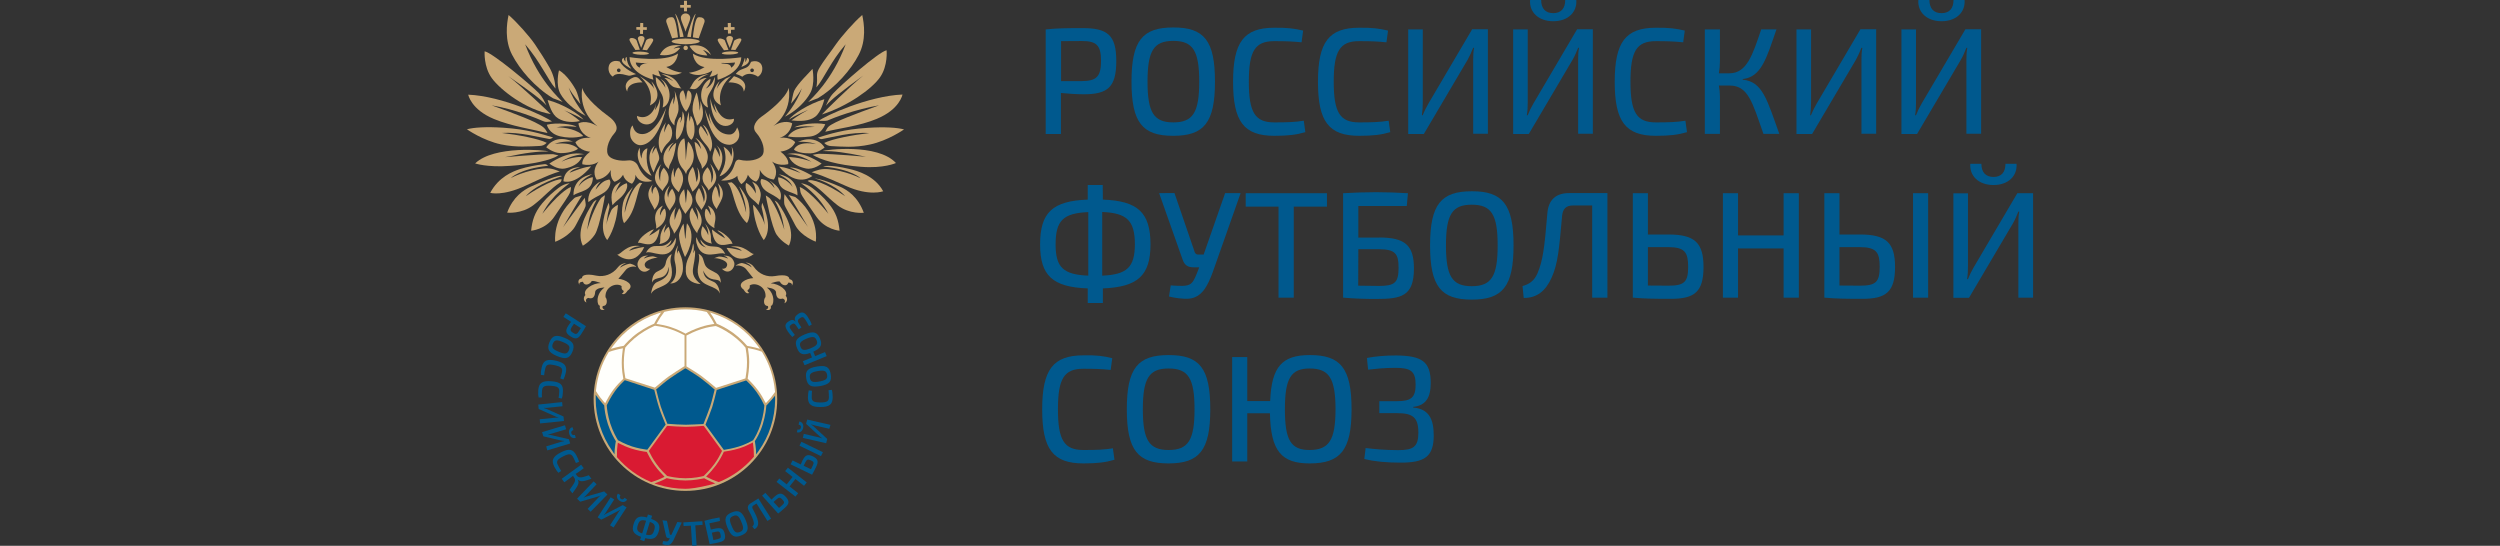 <?xml version="1.0" encoding="UTF-8"?> <svg xmlns="http://www.w3.org/2000/svg" xmlns:xlink="http://www.w3.org/1999/xlink" version="1.1" id="Layer_1" x="0px" y="0px" viewBox="0 0 1920 419.2" style="enable-background:new 0 0 1920 419.2;" xml:space="preserve"><rect x="0" y="0" width="1920" height="419.2" fill="#333333" stroke="none"/> <style type="text/css"> .st0{fill:#00598E;} .st1{fill:#CAA977;} .st2{fill:#D91A32;} .st3{fill:#FFFFFC;} </style> <g> <g> <g> <path class="st0" d="M438.2,258.4c-3.9-2.5-4.1-4.5-1.8-8.2c0.7-1.1,1.5-2.1,2.2-3l-5.9-3.8l1.8-2.8l15.5,9.9 c-1,1.9-1.7,3.1-3.4,5.7C444.1,260.3,442.2,260.9,438.2,258.4z M439,251.3c-1.2,2-1.1,2.9,1.1,4.3c2.1,1.4,3.1,1.1,4.3-0.9 l1.7-2.7l-5.3-3.4L439,251.3z"></path> <path class="st0" d="M427.9,273.5c-6.7-2.8-8-5.5-5.9-10.7c2.2-5.2,5-6.1,11.7-3.3c6.7,2.8,8,5.5,5.9,10.7 C437.4,275.3,434.6,276.3,427.9,273.5z M432.3,262.7c-4.7-2-6.5-1.7-7.7,1.2c-1.2,2.9-0.1,4.4,4.6,6.3c4.7,2,6.5,1.7,7.7-1.2 C438.1,266.2,437.1,264.7,432.3,262.7z"></path> <path class="st0" d="M432.7,291.5l-2.4-0.9c0.5-1.6,0.8-2.6,1.3-4.8c0.7-3-0.6-4.2-5.5-5.3c-4.9-1.1-6.6-0.6-7.3,2.4 c-0.5,2.3-0.8,3.7-0.9,5.3l-2.5-0.3c-0.1-1.7,0-3.2,0.6-5.7c1.2-5.4,4.1-6.7,10.9-5.2c6.8,1.6,8.8,4,7.6,9.4 C433.9,288.9,433.4,290.1,432.7,291.5z"></path> <path class="st0" d="M431.5,306.1l-2.5-0.5c0.3-1.6,0.4-2.7,0.5-4.9c0.2-3-1.3-4.1-6.3-4.4c-5-0.4-6.6,0.5-6.9,3.5 c-0.2,2.3-0.2,3.8-0.1,5.4l-2.5,0.1c-0.4-1.7-0.5-3.2-0.3-5.7c0.4-5.5,3-7.3,10-6.8c7,0.5,9.3,2.7,8.9,8.2 C432.2,303.4,432,304.6,431.5,306.1z"></path> <path class="st0" d="M414.5,322l12-1.2c0.8-0.1,1.5-0.1,2.3,0l0-0.2c-0.8-0.2-1.7-0.5-2.3-0.8l-12.8-5.7l-0.3-3.4l18.3-1.9 l0.3,3.2l-11.8,1.2c-0.8,0.1-1.6,0.1-2.4,0l0,0.2c0.8,0.2,1.5,0.5,2.3,0.8l12.7,5.7l0.3,3.4l-18.3,1.9L414.5,322z"></path> <path class="st0" d="M419.5,342.8l11.5-3.5c0.7-0.2,1.5-0.4,2.3-0.5l0-0.2c-0.8,0-1.7-0.2-2.4-0.3l-13.6-3.2l-1-3.2l17.6-5.3 l0.9,3.1l-11.4,3.4c-0.8,0.2-1.5,0.4-2.4,0.5l0,0.2c0.8,0,1.6,0.2,2.4,0.4l13.5,3.1l1,3.3l-17.6,5.3L419.5,342.8z M442.2,336.2 c-2,0.8-4.2-0.2-5-2.9c-0.8-2.7,0.4-4.8,2.5-5.2l0.7,2.2c-1.4,0.4-2,1.3-1.6,2.5c0.4,1.2,1.3,1.6,2.7,1.2L442.2,336.2z"></path> <path class="st0" d="M444.7,354.7l-2.4,0.9c-0.6-1.5-1.1-2.5-2.1-4.5c-1.4-2.7-3.2-2.9-7.7-0.6c-4.5,2.3-5.5,3.8-4.1,6.5 c1.1,2.1,1.7,3.4,2.6,4.7l-2.1,1.4c-1.2-1.2-2-2.5-3.2-4.7c-2.5-4.9-1.1-7.8,5.1-11c6.3-3.2,9.4-2.5,11.9,2.4 C443.9,351.9,444.3,353.1,444.7,354.7z"></path> <path class="st0" d="M443.6,368.2c1.8,3.1-0.1,5.2-4,10.7l-2.1-2.8c3.6-5.1,5.2-6.9,3.4-9.4l-0.9-1.3c-0.4,0.4-0.9,0.9-1.4,1.2 l-5.2,3.8l-2-2.7l14.9-10.8l2,2.7l-4.4,3.2c-0.6,0.4-1.2,0.8-1.8,1.1l0.9,1.3c1.7,2.4,4.4,1.4,9.2-0.2l2,2.7 C448.7,369.5,446,370.6,443.6,368.2L443.6,368.2z"></path> <path class="st0" d="M451.3,390.8l8.3-8.7c0.5-0.6,1.1-1.1,1.8-1.5l-0.1-0.1c-0.7,0.4-1.6,0.7-2.3,0.9l-13.4,3.9l-2.4-2.3 l12.7-13.3l2.3,2.2l-8.2,8.6c-0.6,0.6-1.1,1.1-1.8,1.6l0.1,0.1c0.7-0.4,1.5-0.7,2.3-0.9l13.4-3.9l2.5,2.4L453.6,393L451.3,390.8z "></path> <path class="st0" d="M468.5,403.4l6.5-10.1c0.4-0.6,0.9-1.3,1.4-1.8l-0.1-0.1c-0.6,0.5-1.4,1-2.1,1.3l-12.4,6.4l-2.8-1.8l10-15.4 l2.7,1.7l-6.4,10c-0.4,0.7-0.9,1.3-1.5,1.9l0.1,0.1c0.6-0.5,1.3-0.9,2.1-1.3l12.3-6.4l2.9,1.8l-10,15.4L468.5,403.4z M481.6,383.7c-1,1.9-3.3,2.5-5.6,1c-2.4-1.5-2.8-3.9-1.4-5.6l1.9,1.2c-0.8,1.2-0.7,2.2,0.4,2.9c1.1,0.7,2,0.4,2.8-0.9 L481.6,383.7z"></path> <path class="st0" d="M495.5,413.3l-0.7,2.3l-3.2-1l0.7-2.3c-5.8-2.1-7.3-4.6-5.7-9.8c1.6-5.4,4.3-6.7,10.3-5.1l0.7-2.3l3.2,1 l-0.7,2.4c5.8,2.1,7.3,4.6,5.7,10C504.1,413.5,501.4,414.8,495.5,413.3z M493.2,409.7l3-9.8c-3.9-1-5.3-0.1-6.4,3.5 C488.7,406.9,489.5,408.4,493.2,409.7z M496.1,410.6c3.8,0.9,5.2,0.2,6.3-3.3c1.1-3.6,0.4-5.1-3.3-6.5L496.1,410.6z"></path> <path class="st0" d="M517.5,414.3c-1.3,2.6-2.6,4.4-5,4.4c-1.1,0-2.8-0.4-3.8-0.8l0.6-2.4c3.4,0.6,3.7,0.6,4.8-1.5l0.3-0.6 l-1-0.1c-1.2-0.1-1.7-0.7-1.9-1.8l-2.7-11.9l3.4,0.4l2.2,10.3c0,0.2,0.2,0.4,0.4,0.4l0.8,0.1l4.6-9.9l3.4,0.4L517.5,414.3z"></path> <path class="st0" d="M534,403.5l1,15.5l-3.4,0.2l-1-15.5l-5.6,0.3l-0.2-2.8l14.6-0.9l0.2,2.8L534,403.5z"></path> <path class="st0" d="M549.1,406c4.7-1,6.6-0.1,7.5,4c1.1,4.8-1,5.8-5.5,6.8c-1.9,0.4-3.8,0.8-6,1.1l-0.1,0l-4-17.9 c2-0.5,3.9-1.1,5.8-1.5c1.9-0.4,3.9-0.8,5.8-1.1l0.3,2.7l-8.1,1.8l1.1,4.8L549.1,406z M551,414.1c2.5-0.6,2.9-1.2,2.4-3.5 c-0.5-2.2-1.1-2.8-3.6-2.2l-3.1,0.7l1.2,5.7L551,414.1z"></path> <path class="st0" d="M572.7,399.5c2.8,6.8,1.8,9.6-3.4,11.7c-5.2,2.1-7.8,0.8-10.6-6c-2.8-6.8-1.8-9.6,3.4-11.7 C567.2,391.4,569.9,392.8,572.7,399.5z M561.9,403.9c1.9,4.7,3.4,5.8,6.3,4.7c2.9-1.2,3.2-3,1.2-7.7c-1.9-4.7-3.4-5.8-6.3-4.6 C560.2,397.4,559.9,399.2,561.9,403.9z"></path> <path class="st0" d="M592.2,398.3l-2.8,1.8l-8.4-13.4l-2.4,1.5c-0.9,0.6-1.1,1.3-0.6,2.4c2.5,4.8,3.7,7.2,4.1,9.7 c0.5,2.9-0.3,4.9-2.7,6.1l-1.6-2c0.9-0.9,1.4-1.8,1.1-3.2c-0.4-2.2-1.3-4.3-4-9.3c-1.1-2.2-0.6-4,1.5-5.3l6-3.8L592.2,398.3z"></path> <path class="st0" d="M594.8,381.5c3.6-3.2,5.7-3.2,8.7,0.1c3,3.3,2.6,5.4-0.5,8.2c-2.4,2.2-3.6,3.2-5.3,4.5l-0.1,0.1l-12.3-13.7 l2.5-2.2l4.7,5.2L594.8,381.5z M600.7,388c1.9-1.7,1.9-2.5,0.2-4.3c-1.6-1.7-2.5-2.1-4.4-0.3l-2.4,2.1l4.2,4.6L600.7,388z"></path> <path class="st0" d="M619.6,370.5l-2.1,2.6l-6.6-5.2l-4.5,5.7l6.6,5.2l-2.1,2.6l-14.5-11.3l2.1-2.6l5.7,4.5l4.5-5.7l-5.7-4.5 l2.1-2.6L619.6,370.5z"></path> <path class="st0" d="M616.3,353.7c2.1-4.3,4.1-5.1,8-3.2c4,2,4.4,4,2.6,7.8c-1.4,2.9-2.1,4.3-3.2,6.2l0,0.1l-16.5-8l1.5-3 l6.3,3.1L616.3,353.7z M632,347.3l-1.5,3l-16.5-8l1.5-3L632,347.3z M624.2,357.6c1.1-2.3,0.8-3-1.4-4c-2.1-1-3.1-1-4.2,1.3 l-1.4,2.8l5.6,2.7L624.2,357.6z"></path> <path class="st0" d="M613.9,323.7c2.1,0.3,3.5,2.3,2.9,5c-0.6,2.7-2.7,3.9-4.8,3.3l0.5-2.2c1.4,0.4,2.3-0.1,2.6-1.4 c0.3-1.2-0.3-2-1.8-2.3L613.9,323.7z M636.9,329.3l-11.7-2.7c-0.8-0.2-1.5-0.4-2.2-0.7l0,0.2c0.7,0.4,1.4,1,2,1.5l10.3,9.5 l-0.8,3.3l-17.9-4.1l0.7-3.1l11.6,2.7c0.8,0.2,1.5,0.4,2.3,0.7l0-0.2c-0.7-0.4-1.3-0.9-1.9-1.5l-10.2-9.4l0.8-3.3l17.9,4.1 L636.9,329.3z"></path> <path class="st0" d="M621.1,299.8l2.5,0.3c-0.1,1.7-0.2,2.7-0.2,5c0,3,1.5,4,6.6,4c5,0,6.6-0.9,6.6-4c0-2.3-0.1-3.8-0.3-5.4 l2.5-0.3c0.5,1.6,0.7,3.1,0.7,5.7c0,5.5-2.5,7.5-9.5,7.5c-7,0-9.5-2-9.5-7.5C620.6,302.6,620.7,301.4,621.1,299.8z"></path> <path class="st0" d="M627.3,281.5c7.2-1.2,9.7,0.3,10.7,5.9c0.9,5.5-0.9,7.8-8.1,9.1c-7.2,1.2-9.7-0.3-10.7-5.8 C618.2,285.1,620.1,282.7,627.3,281.5z M629.3,293c5-0.9,6.4-2.1,5.9-5.1c-0.5-3.1-2.2-3.8-7.3-2.9c-5,0.9-6.4,2.1-5.9,5.2 C622.5,293.2,624.2,293.9,629.3,293z"></path> <path class="st0" d="M618.1,256.8c6.8-2.8,9.6-1.8,11.7,3.4c1.9,4.7,0.7,7.2-5.2,9.9l1.4,3.4l7.6-3.1l1.3,3.1l-17,7l-1.3-3.1 l7-2.9l-1.4-3.4c-5.7,2-8.2,0.9-10-3.6C610,262.3,611.3,259.6,618.1,256.8z M619.4,260.1c-4.7,2-5.8,3.5-4.6,6.3 c1.1,2.8,2.9,3,7.7,1.1c4.7-1.9,5.8-3.4,4.7-6.1C626,258.4,624.2,258.1,619.4,260.1z"></path> <path class="st0" d="M605.7,246.8c2.2-1.5,3.8-1.5,5.2,0.2l0.1-0.1c-1.3-2.4-0.4-4.1,2-5.8c3.1-2.1,5-1.2,7.3,2.2 c1.5,2.3,2.5,4.1,3.1,6l-2.1,1.1c-0.8-1.6-1.7-3.3-2.9-5.1c-1.3-1.9-2.1-2.3-4-1c-2,1.3-2.1,2.4-0.7,4.4l1.8,2.8l-2.1,1.4 l-1.9-2.8c-1.2-1.7-2-2.1-3.7-0.9c-1.7,1.2-1.7,2.1-0.4,4c1.1,1.6,2.1,2.8,3,4l-1.9,1.6c-1.2-1.2-2.2-2.4-3.5-4.3 C602.6,250.8,602.5,248.9,605.7,246.8z"></path> </g> <g> <path class="st1" d="M489.2,89c-0.6,7.2,17.8,14.7,17.8-13.8c0,0-0.7,5.2-4.1,9.5c0.6-2.6,0.8-3.4,1-5.2 C503,84.7,497.6,92.8,489.2,89z"></path> <path class="st1" d="M523.5,67.9c0,0-5.3-0.1-7.3-1.8c-3.7-3-2.6-3.9-6-6.2c1.8-0.2,3.7,0.6,6.9,2.5c-3-3-9.5-5.7-9.1-5.6 C521.1,58.6,521.1,67.3,523.5,67.9z"></path> <path class="st1" d="M503.6,59.2c0.7,0.2,5.3,4.4,7.5,8.3c-0.6-3.7-1.7-4.8-3.8-6.9c8.8,4.9,9.1,19.3,1.6,22 C511.6,70.2,503.6,70.9,503.6,59.2z"></path> <path class="st1" d="M500,62.4c2.8,2,10,13.3-0.9,18.6c0,0,4.5-11.6-7.8-22.5l0,0c0,0,8.9,5.1,11.2,9.9 C501.1,63.4,500,62.4,500,62.4z"></path> <path class="st1" d="M493.5,63.3c0,0-11.5-0.8-11.8,7c0,0-4.7-6.7,4.7-10.8c1.6-0.7,3.4-0.3,4.5,1L493.5,63.3z"></path> <path class="st1" d="M470.7,58.9c0,0,1.6-3.9,10.7-1.1c1,0.3,2,0.5,3,0.2c1.2-0.4,2.6-0.7,4.1-1.1c0,0-9.6-3.9-12.5-9.6 c0,0-5.2-2-7.8,1.9C466.6,52,467.1,56.7,470.7,58.9z M473.8,54c0-0.8,0.6-1.4,1.4-1.4c0.8,0,1.4,0.6,1.4,1.4 c0,0.8-0.6,1.4-1.4,1.4C474.5,55.4,473.8,54.8,473.8,54z"></path> <path class="st1" d="M484.8,52.8c-1.5-0.7-5.9-3.1-6.9-5.3c-0.7-1.5,0-2.8,1.2-3.1c-0.1,0.8,0.2,2.1,1.4,2.9 c-0.3-1.1-0.5-3.3,0.8-3.5C481.4,46.9,482,49.4,484.8,52.8z"></path> <path class="st1" d="M483.5,43.9c0,12.9,18.3,17.3,18.3,17.3c-0.8-2.7-0.6-4.4-0.6-4.4c2.4,1.3,6.4,2.1,6.4,2.1 c-1.8-2.6-1.9-4.9-1.9-4.9c0.9,1,4.4,2.8,9.3,3.4c4.8,0.6,8.7-1.6,8.7-1.6c-7.1-0.9-12-4.4-12-4.4c8.3-1.2,9-10.3,9-10.3 C510.2,48.3,483.5,43.9,483.5,43.9z M488.3,48c2.6,0.3,5.5,0.6,10.3,0.3c0,0-7,0-7.3,3.7C488.2,50.5,488.3,48,488.3,48z"></path> <ellipse transform="matrix(3.906693e-02 -0.999 0.999 3.906693e-02 432.156 530.764)" class="st1" cx="492" cy="40.7" rx="1.2" ry="6.3"></ellipse> <path class="st1" d="M488,38.4c-0.5-0.7-4.2-6.3-4.5-7.4c-0.7-2.9,4.5-1.9,5.4,0l2.5,7.2L488,38.4z"></path> <path class="st1" d="M495,29.8c0,1.3-2,5.5-2.6,7c-0.6-1.5-2.3-5.7-2.5-7C489.5,27.1,495.1,26.7,495,29.8z"></path> <path class="st1" d="M523.4,35.1c-0.1,0.2-3.3-0.1-6.2,2.3c3.6-1.2,5.4-0.8,5-0.3c-1.1,1.4-2.8,3-4.5,3.8 c-5.3,2.4-10.9,1.3-10.9,1.3C511.6,31.9,523.4,35.1,523.4,35.1"></path> <path class="st1" d="M493.4,38.2l2.8-7.1c0.9-1.7,6.2-2.7,5.4,0.2c-0.3,1.2-4.2,6.6-4.7,7.3L493.4,38.2z"></path> <polygon class="st1" points="488.7,20.8 491.6,20.8 491.7,17.6 494,17.7 494,20.9 496.8,20.9 496.7,23 493.9,22.9 493.8,26.1 491.5,26 491.6,22.9 488.7,22.8 "></polygon> </g> <path class="st1" d="M442.2,151.5c2.2-0.7,2.8-0.8,5-1.5c-0.8,0.3-14.8,24.5-14.8,24.5c4.9-6.8,16.7-22.6,16.7-22.6 c0.4,2.6,1,5.4,0.6,6.5c-0.9,2.9-2.9,5.6-7.4,14.4c-4.4,8.7-15.9,12.9-15.9,12.9s-2.4-17.9,14.3-33.2 C441.1,152,441.7,151.7,442.2,151.5z"></path> <path class="st1" d="M426.6,68c-6-6.9-11.7-20.7-23.3-34c10.5,28,26.9,42.2,28.8,44.3c-1.6-0.7-7.3-2.8-7.3-2.8 C410.6,67,399,53.1,393.3,42.1c-5.8-11.1-4.2-23.7-2.7-30.6c6.5,5.6,16.1,16.5,20.2,22.5c3.5,5.2,7.8,11.8,11.4,18.2 C424.9,57.1,426.4,62.5,426.6,68L426.6,68z"></path> <path class="st1" d="M430.2,104.7c-8.9-2.1-10.2-8.9-10.2-8.9c7.4-2,20.8-0.4,22.8,1.6c-8.1-0.7-10.2-0.6-15.5,0.4 c6.5-0.2,17.1,2,20.6,6.7C447.9,104.4,440.1,107,430.2,104.7z"></path> <path class="st1" d="M443.9,114.3c-2.3,1.8-7.7,3.4-13.5,3.3c-5.8-0.2-10.9-4.5-10.9-4.5c1.2-1.6,2.4-3.6,6.9-5.5 c4.6-1.6,9.2-0.7,13.6,1.1c0,0-8.3-0.5-14,1.8C440.1,108.8,443.9,114.3,443.9,114.3z"></path> <path class="st1" d="M447,120.6c-2.6,5.6-8,7.7-13.1,8.8c-6.1,1.2-12-3.8-12-3.8c15.1-9.8,23-7.8,26.7-7.2c0,0-9.8,0.3-17.4,5.8 C440,119.9,447,120.6,447,120.6z"></path> <path class="st1" d="M454,127.8C454,127.8,454,127.8,454,127.8c-12.9,15.2-21.3,11.4-21.3,11.4c0.8-10.2,10.1-10.9,13-10.8 c0,0-6.4,1.5-8.3,4.3C449.5,127.7,454,127.8,454,127.8z"></path> <path class="st1" d="M440.5,150c0,0-1.6-13.1,14.3-16.3c-6.1,3.4-9,5.6-10.6,9.8c2.4-3.9,7.5-7,11.1-7.4 C455.4,147.3,444.8,146.6,440.5,150z"></path> <path class="st1" d="M461.4,139.3c0,0-2.6,2.1-4,6.4c4.9-6.1,6.6-6.9,10.5-7.9c0.8,0.8,1.2,1.9,0.6,4c-2.4,7.5-9.3,7.4-16.6,13.4 c0,0-1.6-6.7,5.9-13.6C458.8,140.7,460,139.9,461.4,139.3L461.4,139.3z"></path> <path class="st1" d="M481.4,140.7c1.6,4.8-3.5,10.2-6.3,12.4c-3.3,2.6-4.7,4.5-4.7,4.5c-0.4-1.6-1.1-5.4-0.6-8.5 c0.4-2.7,1.8-5.6,3.2-6.9c1.2-1.1,1.8-1.4,3.7-2.6c0,0-2.6,3.9-4.4,9C475.7,141.9,481.4,140.7,481.4,140.7z"></path> <path class="st1" d="M423,87.6c-18.9-3.1-38.9-18.7-45.3-27.6c-6.4-8.8-5.5-20.6-5.5-20.6c6.2,1.2,35.8,26.1,41.5,32 c3.4,3.6,4.5,6.8,6,9.6c-4.2-4.7-12.4-10.8-29.3-22.5C399.8,65.6,423,87.6,423,87.6z"></path> <path class="st1" d="M385.3,102.1c12.5,1.4,28.6,4.5,34.6,7.6c0,0,0,0,0,0c-1.6,1.6-3.2,2.3-5.4,2.4c-7.8,0.3-17.8,1.3-29.7-1.2 c-14-3-26.2-11.6-26.2-11.6c5-1.4,14.7-2.1,28.1-1.2c18.2,1.2,29.2,4.8,38.1,7.5l-1.5,0.8c-0.5,0.3-1.1,0.4-1.7,0.3 C413.9,105.5,399.1,101.2,385.3,102.1z"></path> <path class="st1" d="M428.9,119.3c-5.8,3.8-19.9,6.9-37.3,8.1c-17.5,1.3-26.7-1.9-26.7-1.9c14.5-14,54.4-10.2,56.2-9.2 c0,0,0,0,0,0c-8.2,0-16.4,0.8-33.2,4.4c0,0,24-2.2,36.2-2.3c0.5,0,1,0,1.5,0.2L428.9,119.3z"></path> <path class="st1" d="M421,127.3c-22.1,2.4-28.6,9.4-28.6,9.4c8-4.3,24-8.8,31.5-7c2.3,0.5,4.1,1.3,6,2c-3.3,0.9-8.9,2.7-26.5,11 c-17.6,8.2-26.9,5.4-26.9,5.4c6.4-12.1,17.1-16.4,23-18.3c5.5-1.7,12.3-3.1,18.6-3.7c0.9-0.1,1.8,0.2,2.5,0.9L421,127.3z"></path> <path class="st1" d="M403.8,150.7c11.2-7.8,23.2-13.3,27.5-13c0,0.2-0.1,0.5-0.1,0.7c-0.1,0.8-0.6,1.6-1.3,2 c-6.7,4.2-11.6,10.5-20.3,17.2c-9.2,7-20.1,5.7-20.1,5.7c4.5-12.2,12.7-17.4,18-19.9c23.9-10.8,24-8.2,23.9-8 C431.3,135.5,411.9,141.1,403.8,150.7z"></path> <path class="st1" d="M438.1,146.9c-0.7,3-6.6,10.8-12.5,19.7c-6.7,9.8-17.7,10.6-17.7,10.6c0.8-7.8,2.7-14,8.4-20.9 c4.5-5.5,8.6-8.8,12.8-12.1c2.4-1.9,5.3-3.1,8.3-3.5c0,0,0,0,0.1,0c0.2,0-13.8,8.9-21,23.5c0,0,13.6-17.3,22-20.6 C438.6,143.6,438.4,145.7,438.1,146.9z"></path> <path class="st1" d="M461.7,152c0.7-0.7,2.6-1.9,2.9-2.1c0,0.6-4,24.7-7.8,30.3c-3.7,5.6-9.2,8.5-9.2,8.5 c-5.1-10.3,1.6-23.3,7.8-32.9c0.7-1,1.6-1.8,2.8-2.3c0,0,0,0,0,0c-4.8,8.5-6.2,15.6-7.3,23.1C456.5,158.2,461.7,152,461.7,152z"></path> <path class="st1" d="M468,159.4c-1.7,6.1-2.3,13.4-2.3,13.4c0.8-4.9,3.3-10.2,4-11.7c0.3-0.6,2.8-3,4.9-3.8 c-1.2,18.1-8.3,27.1-8.3,27.1c-6.8-8.8-1.2-22.9,1.2-28.7C467.5,155.6,468.2,158.4,468,159.4z"></path> <path class="st1" d="M493.3,140.7c-4.6,4.4-3.9,21.5-14,30.7c0,0-3.1-4.7-0.8-15.6c1.3-5.9,7.4-11.9,7.6-12.1 c0,0-6.4,10.5-6.3,19.8c0,0,3.8-17.9,11.5-23.2L493.3,140.7z"></path> <path class="st1" d="M447.1,67.5c2.3,7.9,14.8,17.9,21,22.4c2.9,2.1,8.1,7.5,3.9,12.3c-5.5,6.2-7.2,14.4-4.4,17.6 c2.1,2.6,8.4,4.2,14.8,3.4c3.3-0.4,6.4,1.3,7.7,4.4c1.7,4,4.9,9,10.9,11.4c0,0-9.9,3-13-4.9c0,0,0.6,3.6-2.6,7 c0,0-5.5-1.5-6.9-6.9c0,0-2.1,4-6.5,5.4c0,0-3.6-1.9-2.9-9.1c0,0-2.6,6.4-10.8,7.5c0,0-4.7-5.9,1.4-13.9c0,0-4.4,3.9-12.4,2.1 c0,0-1.4-4.1,5.9-9.7c0,0-8.2-0.3-11.3-7.2c0,0,3.5-4.3,11.9-3.4c0,0-7.9-1.7-9.6-11.1c0,0,5.6-3.5,14.7,2.2 C459.1,96.9,444.4,87.6,447.1,67.5L447.1,67.5z"></path> <path class="st1" d="M410.8,93.9c-8.6-4.3-33.2-13-33.2-13c18.2,3.1,34.9,10.1,39.7,12.2c0.9,0.4,1.9,0.6,2.8,0.5 c1.5-0.1,3.5-0.3,3.8-0.3c-4.4-3.6-38-19.5-64.3-20.6c0,0,2.1,11.4,19.8,18.7c13.1,5.5,30.9,8.2,41.1,10.8 C418.5,98.1,416.9,97,410.8,93.9z"></path> <path class="st1" d="M449.8,89c-8.8-4.4-15.8-10.7-19.3-16.8c-4.1-7.2-1.2-18.2-1.2-18.2c6.5,3.6,11.9,13.1,13,15.1 c1.1,2.1,2.6,7.7,3.5,10.8c0,0-5.8-6.5-9.1-12.7C440.7,78.8,449.8,89,449.8,89z"></path> <path class="st1" d="M445.4,93c-7,1.5-14.2,0.5-18.5-3.4c-4.1-3.7-6.3-12.8-6.3-12.8c12.2,3.2,24.6,11.1,27.6,15.1 c-5.4-3.4-15-7.2-14.9-7.2C440.7,88.6,445.4,93,445.4,93z"></path> <path class="st1" d="M514.4,142.4"></path> <path class="st1" d="M510.7,160.5c-0.4-0.8-2.3,1-3.8,5.1c-0.5-3.7,2.2-7.7,2.2-7.7c-6.1,2.9-6.3,8.9-5.8,11.6 c0.8,4.9,0.8,3.7,0.6,6.1C512.2,171.3,512.2,163.8,510.7,160.5z"></path> <path class="st1" d="M514.5,161.8c0.5-3.2,8.2-6.9,1.7-16.9c-1.4,1.5-2.8,3.7-3.1,6.9c-1.5-5.1,0.6-7.2,1.3-9.4 C514.1,143.2,505.3,150.2,514.5,161.8z"></path> <path class="st1" d="M515.5,27.5l0.7,1.9c0,0,3.1-0.4,4.5-0.7c-0.4-4.1-1.6-13.1-3.5-15.1c-0.9-0.6-1.9-0.4-3.2-0.2 c-0.4,0.1-0.8,0.3-1.2,0.6c-1,0.6-1.4,1.9-1,3.1L515.5,27.5z"></path> <path class="st1" d="M521.6,159.9c-1.8,4.1-2.4,5.4-3.5,9.1c0.2-1.7-0.9-5.3,1.1-10c-10.3,12.8-1.3,16.5-1.6,20.6 C517.6,179.6,527.6,168.4,521.6,159.9z"></path> <path class="st1" d="M496.1,194.1c4.4-2.5,17.6,8,22.5-7c0.4-1.2,0.6-3,0.4-4.5c-1,1.3-2.1,6.3-8,7.5c3.6-2,4.6-4.3,4.7-5.9 C508.2,194,501.8,183.7,496.1,194.1z"></path> <path class="st1" d="M513.5,174.2c0,0-2.3,1.3-3.3,4.7c-0.6-2.4,1.6-7.1,1.6-7.1c-7.3,9.1-3.3,12.5-5.5,15.7 C518.9,185.2,513.5,174.2,513.5,174.2z"></path> <path class="st1" d="M521,128.5c-1.7,2-2.4,3.2-3,7.8c0,0-1.2-3.6-0.4-7.4c-2.2,3.6-2.4,8.4-2,10.3c0.9,4.5,5.7,8.4,5.7,8.4 C523,142.9,528,137.3,521,128.5z"></path> <polygon class="st1" points="525.3,8.7 527.6,8.7 527.6,5.9 530.5,5.9 530.5,3.8 527.6,3.8 527.6,0.6 525.3,0.6 525.3,3.8 522.4,3.8 522.4,5.9 525.3,5.9 "></polygon> <path class="st1" d="M522.2,28.5l2.8-0.2c-0.5-4-4.9-17.2-6.5-17.7C518.4,10.7,520.8,15.5,522.2,28.5z"></path> <path class="st1" d="M503.4,138.9c1.1,3.5,3.5,5.5,5.6,7.8c0.3-2.1,3.1-4,4.1-7c1.7-5.3-1.9-9.1-3.3-10.9c-2.8,3.2-2.8,6-2.8,10.3 c-2-5.3-0.8-10.1,0.9-13.1C507.8,125.9,501.4,132.9,503.4,138.9z"></path> <path class="st1" d="M526.4,183.1c-0.3,2.4-1.1-12.1-1.6-11.2c-1.6,2.6-3.3,6.4-3.3,9c0.2,6.9,4.6,16.5,4.6,16.5s10-15.4,1.6-25.8 C527.2,171,526.4,185.5,526.4,183.1z"></path> <path class="st1" d="M518.3,201c3.4,13.1-3.6,16.7-3.6,16.7c6.4,0.2,9.7-6.2,9.8-11.2c0.2-7.4-2.3-11.3-3.2-13.8 c-0.1-0.3-0.8-0.6-1.1,2.3c-0.6-1.9-0.1-4.2,0.7-6.7C518.6,191.4,517.3,197.2,518.3,201z"></path> <path class="st1" d="M515.9,195.2c-1.6,0.5-4,3.2-4.5,6.4c-0.7,4.6-4.1,5.6-6.9,7.1c-4.1,2.2-3.7,8.3-3.7,8.3 c2.4-6.1,10.8,0,12.8-12.2c0.9,7.8-4.9,10-9.1,11.9c-3.9,1.8-4.5,8.9-4.5,8.9c3.8-7.6,19.9-3.1,15.2-22.9 C514.3,198.9,515.9,195.2,515.9,195.2z"></path> <path class="st1" d="M499.4,206.4c0,0-2.3,0.3-3.4-1c-4.2-5.1,7.8-8,9.2-7.3c0,0-1.2-0.7-3.5-1.2c-0.5-0.1-3.6,0-7.3,1.7 c1-1.3,1.9-1.9,3.6-2.3c-3.3-0.2-6.8,0.9-8.2,5.2C488.4,205.4,493.9,212.3,499.4,206.4z"></path> <path class="st1" d="M526.7,123.2c-0.1-0.3-0.4-17.2-1.3-16.9c-5.1,1.7-7.9,15.9-0.7,23.7c1.2,1.3,2.2,3.7,2.2,3.7 c0.2-1,0.6-2.5,1.4-3.3c7.8-8.1,3.9-18,0.3-21.6C527.9,108.2,526.7,122.9,526.7,123.2z"></path> <path class="st1" d="M526.8,156.1c-0.3-0.8-0.7-7.3-1.4-10.8c-7.5,7.7-1.7,14.7,1,19c2.3-4.2,10-9.2,1.5-19 C527.7,147.7,527.3,151.6,526.8,156.1z"></path> <path class="st1" d="M484.1,202.5c-0.4-0.1-4.7,0.7-7.9,3.2c1-2.7,5.2-3.6,4.8-3.6c-2.1,0-4.4,0.7-6.3,3 c-4.4,5.8-10.9,7.8-16.7,6.6c-8.8-1.9-11.2,0.1-11,1.9c-4.7,1-2,5.2-2,5.2c-0.8-2.5,2.7-2.4,2.7-2.4c1,3.5,5.1,2.2,6.5-0.2 c0.3-1.5,7.2,1.2,7.2,1.2c-6.6,0.1-14,5.2-11.8,9.2c-1.8,1.6-1.6,4.8,0.8,5.7c-1.4-3,1.4-3.5,1.4-3.5c5.3,1.7,5.2-4.2,5.3-4.7 c0.6-3.3,7.2-3.3,7.2-3.3c-7.5,5.4-5.6,14.3-3.6,13.9c-0.9,4.7,3.7,3.1,3.7,3.1c-2.7-1-1.4-2.8-1.4-2.8c4.2,0,3.2-5.9,2-6.7 c-0.5-8.2,8.4-11.5,12.4-8.6c-0.5,2.9,1.5,3.6,1.5,3.6c0.5,1.5-1.4,2.2-1.4,2.2c2.3,1.7,4.4-2.2,4.4-2.2c6.5-4.4-1.8-8.8-7-9.2 c2.2-2.5,4.6-5.4,5.7-6.8c1.7-2.2,5.7-3.1,7.8-2.3C489,205,487.4,203.3,484.1,202.5z"></path> <path class="st1" d="M513.4,116.8c1-5.5,4.8-7.6,4.1-7.3c-3.3,1.3-8.1,6.6-8,12.1c0.1,3.8,1.7,6.1,4.2,8.3c0.2-5.6,3.5-3.8,5.6-20 C519.3,109.5,516.1,111.4,513.4,116.8z"></path> <path class="st1" d="M513.9,108.7c2.7-2.7,3.7-10-0.6-13.7c-1.4,1.6-3.2,6.8-3.2,6.8s-0.2-3.5,1.4-7.9 c-10.1,14.2-3.5,23.8-3.5,23.8C509.4,113.9,510.3,112.2,513.9,108.7z"></path> <path class="st1" d="M518,69.5c0,0,1.6,5-1.1,10.8c0.3-5.8,0.5-6,0.5-6c-9,15.4,0.6,22,0.6,22c-0.2-4.7,1.2-4.8,2.7-9.8 C522.5,80.3,518,69.5,518,69.5z"></path> <path class="st1" d="M506,123c1.3-2.6-2-8.2-2-9.7c0,0-1.6,1.1-3,4.9c0.1-2.4,0.6-3.9,1.9-6.4c0,0-8.7,6.1-0.9,20.7 C502,132.6,502.5,130.3,506,123z"></path> <path class="st1" d="M494.8,189.8c-0.6-0.2-6.4,0.7-11.6,2.9c2.3-3.6,9-3.6,8.5-3.7c-10.5-1.9-15.2,7-17.7,6.5 C473.9,195.5,486.6,206.7,494.8,189.8z"></path> <path class="st1" d="M503.6,143.4c-2.8,1.1-2.4,5.9-2.6,5.6c-2-5.1,0.9-7.9,0.9-7.9c-8.8,8.7-0.3,15.8,0.7,20 C508.8,154.1,505.8,146.9,503.6,143.4z"></path> <path class="st1" d="M498.7,187.6c7-0.3,7.8-11.9,7.8-11.9s-1.6,2-8,5.4c1.9-3,2.5-2.9,3.7-5c-3.8,1.1-10.9,6-12.3,10.4 C492.4,186.1,494.3,187.8,498.7,187.6z"></path> <path class="st1" d="M526.5,10.3C526.5,10.3,526.5,10.3,526.5,10.3C526.4,10.3,526.4,10.3,526.5,10.3c-2,0-3.6,1.6-3.6,3.4 c0,2.5,3.1,8.2,3.6,10.7c0.5-2.6,3.6-8.2,3.6-10.7C530.1,11.8,528.5,10.3,526.5,10.3z"></path> <path class="st1" d="M530.6,28.5l-1.3-0.1l-1.5-0.1c0.5-4,4.9-17.2,6.5-17.7C534.4,10.7,532,15.5,530.6,28.5z"></path> <path class="st1" d="M537.3,27.5l-0.7,1.9c0,0-3.1-0.4-4.5-0.7c0.4-4.1,1.6-13.1,3.5-15.1c0.9-0.6,1.9-0.4,3.2-0.2 c0.4,0.1,0.8,0.3,1.2,0.6c1,0.6,1.4,1.9,1,3.1L537.3,27.5z"></path> <path class="st1" d="M511.6,82.7c0,0-5.7,27.9-19.5,28.8c-3.3,0.2-6.6-2.8-7.7-5.8c-0.9-3-0.6-7.7,1.5-9.4c0,0,0.7,5.1,4.8,6.3 C502.9,106.2,511.6,82.7,511.6,82.7z"></path> <path class="st1" d="M524.7,69.3c0.6,1.3,1.6,3.7,2.1,7.7c0.5-4.5,0.9-6.6,1.6-7.6c5.1,1.7,2.2,11.6-1.5,16.4 C524.3,83.1,518.6,71.9,524.7,69.3z"></path> <path class="st1" d="M497.2,113.9c-1.8,11.2,1,17.3,3.2,21.1c-6-2.3-14.2-14.1-9-21.6c0,0-0.4,4.7,1.4,8.4 C492.6,114.8,497.2,113.9,497.2,113.9z"></path> <g> <g> <path class="st1" d="M563.6,91.2c1.5,6.1-17.2,13.5-18.1-16.1c0,0,1,7.1,5,11.9c-1.5-3.2-1.8-5.6-2-7.5 C550.7,84.6,554.2,94,563.6,91.2z"></path> <path class="st1" d="M544.5,56.8c0.5-0.1-6.5,1.9-8.6,5.6c3.2-1.9,5.1-2.7,6.9-2.5c-3.4,2.3-3.8,4.8-7.5,7.8 c-2.1,1.7-5.8,0.1-5.8,0.1C531.7,67.3,531.3,58.6,544.5,56.8z"></path> <path class="st1" d="M543.8,82.6c-7.5-2.7-7.2-17.1,1.6-22c0.5-0.3,0.5,3.3-3.3,7.4c5.7-2.6,6.3-8.6,7-8.8 C549.2,70.9,540.7,70.4,543.8,82.6z"></path> <path class="st1" d="M550.4,68.4c2.3-4.9,7-8.1,7-8.1l4.1-1.9c-12.3,10.9-7.8,22.5-7.8,22.5c-10.9-5.3-3.7-16.5-0.9-18.6 C552.8,62.5,551.8,63.4,550.4,68.4z"></path> <path class="st1" d="M563.7,58.5c13,4,7.5,11.8,7.5,11.8c-0.4-7.8-11.8-7-11.8-7L563.7,58.5z"></path> <path class="st1" d="M584.6,49.4c-2.6-3.9-7.8-1.9-7.8-1.9c-2,4.7-4,4.4-7.7,6c-2.7,1.2-4,3.3-4,3.3c2.3,0.6,5,2.1,5,2.1 c5.5-4.9,12,0,12,0C585.7,56.8,586.2,52,584.6,49.4z M577.6,55.4c-0.8,0-1.4-0.6-1.4-1.4c0-0.8,0.6-1.4,1.4-1.4 c0.8,0,1.4,0.6,1.4,1.4C579,54.8,578.4,55.4,577.6,55.4z"></path> <path class="st1" d="M572,44.6c0.3-0.1,0.8,0.9,0.2,3.1c1.7-1.5,1.3-3.3,1.6-3.3c1.2,0.2,1.9,1.5,1.2,3.1c-1,2.2-4,3.2-5.6,3.9 C571.3,47.7,572,44.6,572,44.6z"></path> <path class="st1" d="M532.1,41.2c0,0,0.7,9.1,9,10.3c0,0-4.9,3.5-12,4.4c0,0,3.9,2.2,8.7,1.6c4.9-0.7,8.3-2.5,9.2-3.4 c0,0-0.1,1.8-2.1,4.9c0,0,4.3-0.5,6.3-2.5c0,0-0.6,1.8,0,4.8c0,0,17.7-4.7,18.1-17.3C569.3,43.9,542.7,48.3,532.1,41.2z M561.5,52c-0.3-3.7-5.3-2.8-7.4-3.3c0-0.2,0.1-0.4,0.1-0.4c4.9,0.3,7.8-0.1,10.3-0.3C564.5,48,564.4,50.2,561.5,52z"></path> <ellipse transform="matrix(0.999 -3.906693e-02 3.906693e-02 0.999 -1.162 21.94)" class="st1" cx="560.8" cy="40.7" rx="6.3" ry="1.2"></ellipse> <polygon class="st1" points="556.1,20.9 559,20.9 558.9,17.7 561.3,17.6 561.3,20.8 564.1,20.8 564.2,22.8 561.4,22.9 561.4,25.7 559.1,25.8 559,22.9 556.1,23 "></polygon> <path class="st1" d="M561.4,38.2l2.4-6.9c1.2-1.2,6.2-3.2,5.5-0.3c-0.3,1.2-4,6.7-4.5,7.4L561.4,38.2z"></path> <path class="st1" d="M562.9,29.8c-0.2,1.3-1.9,5.4-2.5,7c-0.6-1.5-2.5-5.7-2.6-7C557.8,26.7,563.3,27.1,562.9,29.8z"></path> <path class="st1" d="M529.5,35.2c0,0,11.8-3.2,16.6,7.1c0,0-4-3.8-6.2-3.8c1,0.8,2.8,2.5,3.3,4.1c-2.1,0-5.4-0.4-8-1.5 C532.6,39.8,530.2,36.8,529.5,35.2"></path> <path class="st1" d="M556,38.6c-0.5-0.7-4.4-6.1-4.7-7.3c-0.8-2.9,4.1-1.6,5.3-0.4l2.9,7.4L556,38.6z"></path> </g> </g> <path class="st1" d="M613.1,153.2c16.7,15.3,13.4,32.4,13.4,32.4s-11.4-4.1-15.9-12.9c-4.4-8.8-7.3-12.8-8.2-15.8 c-0.3-1.1-0.3-5.1,0.1-7.8c0,0,13.2,18.4,18,25.2c0,0-14.1-24.2-14.8-24.5c2.1,0.7,2.8,0.8,5,1.5 C611.2,151.7,612.6,152.8,613.1,153.2z"></path> <path class="st1" d="M627,67.1c1.4-8.5-0.8-9.3,1.9-14.2c3.6-6.4,9.6-13.7,13.1-18.9c4.1-5.9,13.7-16.9,20.2-22.5 c1.5,6.9,3.2,19.4-2.7,30.6c-5.7,11-17.3,24.8-31.5,33.4c0,0-5.8,2.1-7.3,2.8c1.9-2.1,18.4-16.3,28.8-44.3 C637.9,47.3,633,60.2,627,67.1L627,67.1z"></path> <path class="st1" d="M605.1,104.8c4.9-7,14.1-7.2,20.7-7.3c-5.4-0.7-7.6-0.8-15.8,0.3c4.2-2.4,16.2-4,23.8-2.4c0,0-3,8.6-11.9,9.5 C611.2,106.1,605.1,104.8,605.1,104.8z"></path> <path class="st1" d="M626.8,110.7c-5.7-2.3-14-1.8-14-1.8c4.4-1.8,9-2.7,13.6-1.1c4.5,1.8,5.7,3.8,6.9,5.5c0,0-5.1,4.3-10.9,4.5 c-5.8,0.1-10.3-1-12.6-2.8C609.8,114.9,611.7,107.9,626.8,110.7z"></path> <path class="st1" d="M623.3,124.2c-10.9-6.6-19-5.8-19-5.8c3.7-0.7,11.6-2.6,26.7,7.2c0,0-5.9,5-12,3.8c-5-1.1-10.4-3.2-13.1-8.8 C605.8,120.6,613.7,120.6,623.3,124.2z"></path> <path class="st1" d="M614.9,133c-3.7-2.8-8.3-4.4-8.3-4.4c3,0,7.4,0.7,17.3,6.5c0,0-11.3,9.9-25.6-7.1c0,0,0,0,0,0 C598.4,128,602.9,128,614.9,133z"></path> <path class="st1" d="M597.6,136.2c3.6,0.3,8.6,3.5,11.1,7.4c-1.6-4.3-4.6-6.4-10.6-9.8c16,3.1,14.3,16.3,14.3,16.3 C608.1,146.7,597.4,147.4,597.6,136.2z"></path> <path class="st1" d="M590.8,138.7c1.2,0.5,2.1,1.3,3.1,2.1c8.7,6.3,5.2,12.8,5.2,12.8c-6.4-5.6-12.6-5.5-14.7-12.5 c-0.6-1.9-0.2-2.9,0.5-3.7c3.5,0.9,5.6,1.5,10,7.2C593.7,140.4,590.8,138.7,590.8,138.7L590.8,138.7z"></path> <path class="st1" d="M580.5,148.6c0.1-5.6-3-9.2-3-9.2c1.9,1.2,5,1.7,6.6,8.5c0.7,3.1-1.2,8-1.6,9.6c0,0-1.4-1.9-4.7-4.5 c-2.8-2.2-6.4-7.7-4.8-12.5C572.9,140.5,577.1,141.9,580.5,148.6z"></path> <path class="st1" d="M663,58c-16.6,12.1-24.6,18.4-28.7,23.2c1.4-2.9,2.4-6.1,5.8-9.7c5.5-6,34.6-31.6,40.8-32.9 c0,0,1.2,11.8-5,20.7c-6.2,9-25.1,22.4-44.7,28.6C631.1,87.7,653.9,65.2,663,58z"></path> <path class="st1" d="M631.3,106.8c-0.6,0.1-1.2,0-1.7-0.3l-1.5-0.8c8.9-2.7,19.8-6.4,38.1-7.5c13.3-0.9,23.1-0.2,28.1,1.2 c0,0-12.2,8.6-26.2,11.6c-11.9,2.6-21.9,1.6-29.7,1.2c-2.2-0.1-3.8-0.8-5.4-2.4c0,0,0,0,0,0c6-3.1,22.1-6.2,34.6-7.6 C653.8,101.2,638.9,105.5,631.3,106.8z"></path> <path class="st1" d="M627.4,118.3c0.5-0.1,1-0.2,1.5-0.2c12.2,0.1,36.2,2.3,36.2,2.3c-16.9-3.6-25-4.4-33.2-4.4c0,0,0,0,0,0 c1.8-1,42.1-6.1,56.2,9.2c0,0-9.3,4.3-26.8,2.9c-17.4-1.2-31.3-5.4-37.2-9.2L627.4,118.3z"></path> <path class="st1" d="M652.5,129.8c6,1.4,19.3,5.1,25.8,17.1c0,0-10.7,4-28.4-4c-17.7-8-23.3-9.7-26.6-10.6c1.9-0.7,3.8-1.5,6-2 c7.5-1.9,23.5,2.4,31.6,6.6c0,0-6.5-6.9-28.7-9C632.3,127.8,636.4,126,652.5,129.8z"></path> <path class="st1" d="M625.6,137c0.7,0.2,5.2,0,19.8,6.5c5.4,2.4,13.5,7.6,18,19.9c0,0-10.9,1.3-20.1-5.7 c-9.2-7.2-13.4-13.2-23-18.7c2.1-2.5,15.4,2.4,28.8,11.7C640.9,141.1,625.6,137,625.6,137z"></path> <path class="st1" d="M614.2,143.6c8.4,3.3,22,20.6,22,20.6c-7.2-14.7-21.2-23.5-21-23.5c0,0,0,0,0.1,0c3,0.5,5.9,1.7,8.3,3.5 c4.3,3.3,8.3,6.6,12.8,12.1c5.7,6.8,7.6,13,8.4,20.9c0,0-10.9-0.8-17.7-10.6c-6-8.9-11.6-16-12.3-19 C614.6,146.3,614.2,143.6,614.2,143.6z"></path> <path class="st1" d="M602.4,176.5c-1.2-7.5-2.5-14.1-7.5-22.5c0,0,0,0,0,0c1.1,0.5,2.1,1.3,2.8,2.3c6.4,9.4,13.1,21.9,8.2,32.3 c0,0-5.6-2.8-9.4-8.3c-3.9-5.6-8.3-29.6-8.4-30.2c0.3,0.2,2.3,1.4,3,2.1C591.2,152.2,596.6,158.2,602.4,176.5z"></path> <path class="st1" d="M585.4,155.7c2.4,5.8,8,19.9,1.2,28.7c0,0-7.1-8.9-8.3-27.1c2.1,0.9,8.2,10.7,9,15.6c0,0-0.6-7.3-2.3-13.4 C584.6,158.5,585.4,155.7,585.4,155.7z"></path> <path class="st1" d="M561.9,140c7.7,5.3,11.1,23.4,11.1,23.4c0.1-9.3-5.4-20.3-5.4-20.3c0.3,0.2,6,7.1,7.3,13 c2.4,10.9-1.3,15.2-1.3,15.2c-10.1-9.2-10.1-26.5-14.8-30.9L561.9,140z"></path> <path class="st1" d="M605.8,67.5c2.7,20.1-12.1,29.4-12.1,29.4c9.1-5.7,14.7-2.2,14.7-2.2c-1.7,9.5-9.6,11.1-9.6,11.1 c8.5-0.9,11.9,3.4,11.9,3.4c-3.1,6.8-11.3,7.2-11.3,7.2c7.3,5.6,5.9,9.7,5.9,9.7c-7.9,1.8-12.4-2.1-12.4-2.1 c6.1,8,1.4,13.9,1.4,13.9c-8.2-1.1-10.8-7.5-10.8-7.5c0.7,7.2-2.9,9.1-2.9,9.1c-4.4-1.4-6.2-5.3-6.2-5.3c-1.4,5.4-5.1,7.2-5.1,7.2 c-3.2-3.4-3-6.4-3-6.4c-4.6,4.5-12.5,3.6-12.5,3.6c8.1-4.7,9.3-9.2,10.9-13.9c0.5-1.4,1.8-2.4,3.3-2c7.3,1.8,14.7-0.1,17.2-3.1 c2.8-3.2,1.1-11.4-4.4-17.6c-4.3-4.8,0.9-10.2,3.9-12.3C590.9,85.4,603.5,75.4,605.8,67.5L605.8,67.5z"></path> <path class="st1" d="M633.8,101.2c10.1-2.6,26.5-4.4,39.5-9.9c17.8-7.3,19.8-18.7,19.8-18.7c-26.3,1.1-59.9,16.6-64.3,20.2 c0.2,0,5.7,0.2,6.6-0.2c4.8-2.1,21.4-8.6,39.7-11.7c0,0-24.5,8.7-33.2,13C635.9,97,635.9,97.2,633.8,101.2z"></path> <path class="st1" d="M615.8,67.8c-3.3,6.2-8.3,11.8-8.3,11.8c0.9-3.2,1.5-7.7,2.4-9.8c2.5-5.4,12-14.4,14.1-16.9 c0,0,2.3,11.5-1.8,18.7c-3.4,6.2-10.6,13.6-19.4,18C602.8,89.7,611.9,79.5,615.8,67.8z"></path> <path class="st1" d="M620.6,84.4c0.1-0.1-9.4,4-14.8,7.5c3-4.1,15.2-12.2,27.3-15.7c0,0-2.2,9.9-7.1,13.5 c-4.6,3.5-11.8,3.5-18.2,2.8C607.8,92.5,613.3,88.3,620.6,84.4z"></path> <path class="st1" d="M538.5,142.4"></path> <path class="st1" d="M565.2,204.1c-0.6,0.2,1.1-1.5,4.3-2.1c0.4-0.1,4.7,0.8,7.8,3.4c-0.9-2.7-5.1-3.8-4.7-3.8 c2.1,0.1,4.4,0.9,6.2,3.2c4.2,6,10.6,8.2,16.4,7.2c8.9-1.6,11.1,0.5,11,2.3c4.7,1.2,1.9,5.2,1.9,5.2c0.9-2.5-2.6-2.5-2.6-2.5 c-1.2,3.5-5.1,2.1-6.4-0.4c-0.2-1.5-7.2,1-7.2,1c6.6,0.3,13.8,5.6,11.5,9.6c1.7,1.6,1.4,4.8-1,5.7c1.5-3-1.3-3.6-1.3-3.6 c-5.3,1.5-5.1-4.4-5.1-4.9c-0.5-3.3-7.1-3.6-7.1-3.6c7.3,5.6,5.1,14.5,3.1,14c0.8,4.7-3.8,3-3.8,3c2.7-0.9,1.5-2.8,1.5-2.8 c-4.2-0.1-3-6-1.8-6.8c0.8-8.2-8-11.7-12.1-9c0.4,2.9-1.6,3.5-1.6,3.5c-0.5,1.5,1.3,2.2,1.3,2.2c-2.4,1.6-4.3-2.4-4.3-2.4 c-6.4-4.6,2-8.7,7.3-8.9c-2.1-2.6-4.5-5.6-5.5-6.9C571.2,204.5,567.2,203.4,565.2,204.1z M536.5,194.9c4,2.2,3.3,4.8,5,8.6 c1.5,3.3,5.9,4.5,9,6.5c3.3,2.3,3.1,7.2,3.1,7.2c-2.2-4.9-8.6,1-13.6-9.5c0.8,6.7,4.7,7,8.4,8.9c4,2.1,4.5,8.8,4.5,8.8 c-2.7-6.7-14-4.5-16.6-14C534.6,205.4,538.3,200,536.5,194.9z M551.9,197.1c0.5-0.1,3.5-0.1,7.3,1.5c-1.1-1.3-2-1.9-3.6-2.2 c3.3-0.3,6.7,0.6,8.2,4.9c1.4,3.9-3.9,10.8-9.4,5.1c0,0,2.3,0.3,3.3-1.1c3.9-5.2-7.9-7.6-9.3-6.9 C548.5,198.4,549.6,197.7,551.9,197.1z M569.7,192.7c-2.3-3.2-9-3.1-8.5-3.2c10.6-2,15.3,6,17.8,5.5c0,0-12.8,10.8-21-4.6 C558.6,190.2,564.5,190.8,569.7,192.7z M546.8,176.2c0,0,3.9,3.4,10.1,6.9c-2.4-4.6-4.8-4.3-5.9-6.3c3.7,1.2,10.4,6.2,11.6,10.5 c-2.4-0.4-4.3,1.1-8.6,0.8C547.2,187.4,546.8,176.2,546.8,176.2z M534.9,186.6c-0.3-1.2-0.4-3-0.1-4.5c0.9,1.4,1.7,6.5,7.5,8 c-3.4-2.2-4.4-4.6-4.3-6.1c6.9,10.2,13.9,0.3,19,11.1C552.7,192.2,538.9,201.9,534.9,186.6z M543.9,180.7c0.6-4.3-2.6-9.3-2.6-9.3 c7.3,9.1,3.3,12.5,5.5,15.7c-12.6-2.3-7.2-13.4-7.2-13.4S542.9,177.2,543.9,180.7z M526.7,208.7c-0.5-10.6,4.2-11.2,5.6-21.7 c0.4,0.9,1,3.1,0.1,7.3c-0.2,0.9,1.4-2.9,1.4-2.1c0.6,13-6.4,17.3,4.3,26C530.9,217.7,526.9,214,526.7,208.7z M543.6,157.9 c6,2.8,6.1,8.7,5.7,11.3c-0.8,4.7-0.8,3.6-0.6,6c-8.2-4.2-8.1-11.5-6.7-14.7c0.4-0.8,2.2,1,3.7,4.9 C546.2,161.9,543.6,157.9,543.6,157.9 M533.9,158.6c10.3,12.8,1.3,16.5,1.6,20.6c0,0-10-11.2-3.9-19.7c1.8,4.1,3.6,6.1,4.6,9.8 C535.9,167.5,536.6,163.8,533.9,158.6z M551.2,140.6c8.8,8.7,0.3,15.8-0.7,20c-6.2-7-3.2-14.2-1-17.7c2.1,1.8,2.7,9.5,2.8,9.2 C554.2,146.7,551.2,140.6,551.2,140.6 M538.6,141.9c0.4,0.8,9.2,7.8-0.1,19.4c-0.5-3.2-8.2-6.9-1.7-16.9c1.4,1.5,3.5,7.6,3.7,10.8 C542.8,149.9,539.3,144.1,538.6,141.9 M549.7,138.5c-1.1,3.5-3.5,5.5-5.6,7.8c-0.3-2.1-3.1-4-4.1-7c-1.7-5.3,1.9-9.1,3.3-10.9 c2.8,3.2,3.4,6.8,2.9,12c3.1-5.4,0.7-11.7-0.9-14.7C545.3,125.5,551.6,132.5,549.7,138.5z M539.1,129.6c-0.2-6-3.4-3.1-5.7-20.5 c2.1,0.3,3.7,3.3,5.1,5.5c-1.1-5.5-3.1-6.9-4.4-8.7c3.2,1.4,9.6,8.8,9.5,14.7C543.5,124.8,541.7,127.2,539.1,129.6z M535.5,128.5 c2.2,3.6,2.4,8.4,2,10.3c-0.9,4.5-5.7,8.4-5.7,8.4c-1.7-4.7-6.8-10.3,0.3-19.1c1.4,3,2.1,6.3,2.8,11.7 C534.9,139.8,537.3,135.8,535.5,128.5z M539.7,95.7c3.2,1.8,5,6.3,6.2,9.8c2.6,7.6-0.6,11-0.6,11c-0.7-3.5-4.2-6.2-6.5-9.7 c-1.8-2.8-3.4-7.1-0.5-10.1c1.5,1.4,5.5,7.9,5.5,7.9S543.3,101,539.7,95.7z M537.8,77.4c5.9,13.9-2.5,19.1-2.5,19.1 c-0.9-4.2-1.9-4.9-3.1-10c-1.5-6.1,2.8-15.5,2.8-15.5s2,5.3,2.3,14.1C538.1,81.5,538,80.1,537.8,77.4z"></path> <path class="st1" d="M544.7,87c4.4,15.7,12.6,16.4,15.9,16.3c4.1-0.2,5.5-5.5,5.5-5.5c4.8,8.5-1.9,13.4-5.8,13.4 c-15.3-0.1-18.9-27.4-18.9-27.4s1.7,5.9,5.3,12.5C544.2,90.6,544.7,87,544.7,87z"></path> <path class="st1" d="M555.7,112.7c3.7,11.3-0.3,16.8-3.1,22.7c7.4-2.2,13.9-14.7,9.2-23c0,0,1.3,4.4-0.4,8 C561.6,116.1,555.7,112.7,555.7,112.7z"></path> <path class="st1" d="M552,131.3c0,0-4.5-6.2-4.8-9.2c-0.3-3,1.8-7.6,1.8-9c0,0,2.7,4.1,3.8,7.5c0.4-4.4-1.2-7.8-2.8-9 C550,111.6,559.3,116.9,552,131.3z"></path> <g> <path class="st1" d="M529.6,93.4c0.6-2.2,0.6-2.9,0.8-4.4c2.7,1.7,4.9,14.3,0.6,18.4c-6-4.1-3.7-16.8-1.9-21.6 C529,89.5,529.1,88.5,529.6,93.4z"></path> </g> <g> <path class="st1" d="M522.3,94.4c1.9-2.8,1.7-5.3,1.9-8.9c3.1,5.2,1,17.6-4.5,21.9c0,0-1.4-1.9-0.1-10.8 C520.5,90,524.7,86.6,522.3,94.4z"></path> </g> <path class="st1" d="M537.4,31.8c0,1.1-4.8,2.2-10.8,2.2c-6,0-10.8-1.1-10.8-2.2c0-1.1,4.8-2.2,10.8-2.2 C532.6,29.6,537.4,30.7,537.4,31.8z"></path> <circle class="st1" cx="526.6" cy="36.8" r="1.7"></circle> <g> <path class="st1" d="M526.4,236c38.9,0,70.5,31.6,70.5,70.5S565.3,377,526.4,377c-38.9,0-70.5-31.6-70.5-70.5 S487.6,236,526.4,236"></path> <g> <path class="st0" d="M541.8,326.2l0.2-0.5c1.4-3.6,4-10,5-13.1c1-3.1,2.5-9.2,3.3-12.5l0.1-0.6l22.6-7.3l0.5,0.4 c1.3,1.2,4.6,4.4,7.4,8.3c3.1,4.3,5.4,8.9,6,10.2l0.1,0.2l0,0.3c-0.1,1.5-0.6,7.1-2.7,13.8c-2,6.4-4.9,11.2-5.8,12.5l-0.1,0.2 l-0.2,0.1c-1.2,0.7-5.6,3.1-10.7,4.7c-4.5,1.4-8.8,2.2-11,2.5l-0.6,0.1L541.8,326.2z"></path> <path class="st2" d="M526.4,375.4c-7.1,0-14.2-1.1-20.9-3.2l-2.9-0.9l2.9-1.1c0.4-0.1,0.7-0.3,1.1-0.4c1.8-0.7,4-1.8,5.1-2.4 l0.3-0.2l0.4,0.1c1.6,0.4,7.5,1.7,14,1.7c6.6,0,12-1.2,14-1.6l0.4-0.1l0.4,0.2c1,0.6,3.1,1.6,5.1,2.5l3,1.3l-2.9,0.8 C535.7,374.8,529.6,375.4,526.4,375.4z"></path> <path class="st0" d="M470.3,346.4c-8.2-11.6-12.8-25.8-12.8-40v-3.2l2.1,2.9c1.4,1.9,3.7,4.4,4.3,5.1l0.2,0.3l0,0.4 c0.1,1.7,0.7,7.6,2.8,13.9c2,6.2,5,11.3,5.9,12.7l0.2,0.3l-0.1,0.4c-0.2,1-0.6,3.7-0.8,6l-0.2,3.7L470.3,346.4z"></path> <path class="st0" d="M580.6,346c0-0.4,0-0.8-0.1-1.2c-0.1-1.6-0.5-4.2-0.7-5.6l-0.1-0.4l0.2-0.3c0.9-1.3,3.9-6.2,5.9-12.7 c2.1-6.8,2.6-12.4,2.7-13.9l0-0.4l0.3-0.3c0.9-0.9,3-3.1,4.3-4.7l2.1-2.6l0.1,2.9c-0.1,14.4-4.5,28.1-12.8,39.7l-1.8,2.5 L580.6,346z"></path> <path class="st3" d="M580,266.9c-1.8-0.5-4.4-0.9-5.8-1.2l-0.4-0.1l-0.3-0.3c-1.1-1.3-4.9-5.6-10.5-9.7 c-5.7-4.1-10.7-6.2-12.1-6.8l-0.4-0.1l-0.2-0.4c-0.7-1.2-1.9-3.6-2.9-5.2l-2.1-3.1l2.9,1c13.5,4.5,25.1,12.9,33.6,24.4l1.8,2.5 L580,266.9z"></path> <path class="st3" d="M471,265.5c8.4-11.3,20.3-20,33.7-24.5l3-1l-2,2.9c-1.3,1.9-2.7,4.5-3.2,5.5l-0.2,0.3l-0.4,0.1 c-1.7,0.7-6.3,2.8-12,6.8c-5.4,3.8-9.5,8.4-10.6,9.7l-0.3,0.3l-0.4,0.1c-1.2,0.2-3.5,0.6-5.7,1.2l-3.7,1L471,265.5z"></path> <path class="st3" d="M463.7,308.5c-1.2-1.4-2.1-2.5-2.8-3.4c-1.3-1.7-2.4-3.5-3-4.4l-0.2-0.3l0-0.4c1-10.4,4.3-20.5,9.7-29.4 l0.2-0.3l0.4-0.1c1.2-0.4,3.1-1.1,5.3-1.6c1.1-0.3,2.3-0.6,3.6-0.8l1.5-0.3l-0.2,1.5c-0.3,2.2-0.7,5.7-0.7,9.7 c0,5.3,0.8,9.9,1.1,11.6l0.1,0.6l-0.4,0.4c-1.3,1.2-4.6,4.5-7.4,8.2c-2.4,3.3-4.3,6.6-5.4,8.8l-0.7,1.4L463.7,308.5z"></path> <path class="st2" d="M499.8,370.1c-9.9-4.1-18.8-10.7-25.8-18.8l-0.2-0.3l0-0.4c0-0.9,0-3.3,0.1-5.2c0.1-1.4,0.3-2.9,0.4-3.9 l0.2-1.5l1.3,0.7c2.1,1.1,5.4,2.6,9.1,3.8c4.6,1.5,9.4,2.3,11.3,2.5l0.6,0.1l0.2,0.5c0.8,1.6,2.8,5.7,5.8,9.8 c2.2,3.1,4.8,5.9,6.6,7.7l1,1.1l-1.3,0.6c-1.3,0.6-2.4,1.1-3.3,1.5c-2.1,0.8-4.3,1.6-5.4,1.9l-0.4,0.1L499.8,370.1z"></path> <path class="st2" d="M551.9,370.2c-1.1-0.4-3.3-1.1-5-1.9c-1-0.4-2.1-1-3.3-1.6l-1.3-0.7l1-1c1.8-1.8,4.3-4.6,6.6-7.7 c2.8-3.8,5-8.1,5.8-9.9l0.2-0.5l0.6-0.1c1.8-0.2,6.5-1,11.4-2.5c3.6-1.2,6.9-2.7,9-3.8l1.3-0.7l0.2,1.5c0.2,1.5,0.3,2.7,0.4,3.5 c0.1,1.7,0.2,4.3,0.2,5.6l0,0.4l-0.3,0.3c-7.1,8.3-16.1,14.8-26.1,18.9l-0.4,0.1L551.9,370.2z"></path> <path class="st3" d="M587.4,308.3c-1.1-2.2-2.9-5.4-5.2-8.5c-3-4-6.3-7.3-7.6-8.6l-0.4-0.4l0.1-0.6c0.3-1.8,1.1-6.7,1.1-12.2 c0-3.4-0.4-6.9-0.8-9.2l-0.2-1.5l1.5,0.3c1.5,0.3,2.8,0.6,3.7,0.8c1.7,0.4,4.1,1.2,5.1,1.6l0.4,0.1l0.2,0.3 c5.6,9.1,9,19.6,9.9,30.3l0,0.4l-0.2,0.3c-0.7,1-2.1,2.9-3,4c-0.8,1-2,2.2-2.8,3.1l-1,1.1L587.4,308.3z"></path> <path class="st3" d="M525.9,255.9c-1.7-0.9-6.1-3.2-10.8-4.7c-3.7-1.2-7.2-1.9-9.4-2.2l-1.5-0.2l0.7-1.3 c0.8-1.4,1.5-2.6,2.1-3.5c1.4-2,2.6-3.6,3-4.2l0.2-0.3l0.4-0.1c5.2-1.2,10.5-1.8,15.8-1.8c5.4,0,10.8,0.6,16,1.9l0.4,0.1 l0.2,0.3c0.8,1,2.2,3,3,4.3c0.7,1,1.4,2.4,1.9,3.3l0.7,1.3l-1.5,0.2c-2.2,0.3-5.5,1-9.1,2.2c-5.2,1.7-9.5,3.9-11.1,4.8l-0.5,0.3 L525.9,255.9z"></path> <path class="st2" d="M526.4,367.3c-6.3,0-12.1-1.3-13.8-1.7l-0.3-0.1l-0.2-0.2c-1.1-1-4.9-4.7-7.9-8.9c-2.8-3.9-4.7-7.6-5.6-9.5 l-0.3-0.6l14-19.2l0.6,0c2.8,0.2,9.7,0.7,13.8,0.7c3.6,0,9.8-0.4,13.2-0.7l0.6,0l14,19.2l-0.3,0.6c-0.8,1.7-2.9,5.9-5.6,9.5 c-3,4.1-6.6,7.6-7.9,8.9l-0.2,0.2l-0.3,0.1C538.7,366,533.2,367.3,526.4,367.3z"></path> <path class="st0" d="M496.4,345.3c-2.3-0.3-6.8-1.1-10.9-2.4c-5.1-1.7-9.5-4-10.7-4.7l-0.2-0.1l-0.1-0.2 c-0.9-1.4-3.8-6.4-5.8-12.6c-2-6.1-2.6-12-2.7-13.7l0-0.3l0.1-0.3c0.8-1.7,3-6.1,6.2-10.6c2.6-3.6,5.8-6.8,7.1-8l0.5-0.4 l22.6,7.4l0.1,0.6c0.7,2.7,2.3,9.2,3.5,12.8c1.1,3.6,3.8,10.2,4.9,12.8l0.2,0.5l-14,19.2L496.4,345.3z"></path> <path class="st3" d="M480.3,290.5l-0.1-0.6c-0.4-2.1-1.1-6.3-1.1-11.2c0-5.7,0.8-10.3,1.1-11.6l0.1-0.3l0.2-0.2 c1.1-1.3,5.1-5.8,10.4-9.6c5.8-4.1,10.5-6.1,11.8-6.7l0.3-0.1l0.3,0c1.3,0.2,6.1,0.8,11.3,2.5c4.4,1.4,8.4,3.4,10.5,4.5l0.6,0.3 v23.7l-0.5,0.3c-3,1.9-8.5,5.4-11.5,7.5c-2.7,1.9-7.6,6-10.3,8.3l-0.5,0.4L480.3,290.5z"></path> <path class="st3" d="M549.5,297.5c-2.1-1.8-7.4-6.2-10.5-8.5c-3.1-2.3-8.9-5.9-11.3-7.3l-0.5-0.3v-23.7l0.6-0.3 c1.6-0.9,5.8-3,10.7-4.6c5.1-1.7,9.7-2.2,11-2.4l0.3,0l0.2,0.1c1.4,0.5,6.3,2.6,12,6.7c5.3,3.8,9,7.9,10.3,9.5l0.2,0.2l0.1,0.3 c0.3,1.8,1.1,6.5,1.1,11c0,5-0.7,9.5-1.1,11.8l-0.1,0.6l-22.6,7.3L549.5,297.5z"></path> <path class="st0" d="M526.7,326.2c-3.8,0-10.1-0.4-13.5-0.7l-0.7,0l-0.2-0.6c-1.3-3.3-3.7-9.2-4.8-12.6 c-1.1-3.5-2.8-10-3.4-12.6l-0.2-0.6l0.5-0.4c2.1-1.8,7.3-6.2,10.1-8.1c3-2.2,8.9-5.9,11.3-7.4l0.6-0.3l0.6,0.3 c2.3,1.4,8.1,5,11.1,7.2c3.1,2.3,8.3,6.6,10.3,8.4l0.5,0.4l-0.2,0.6c-0.6,2.6-2.2,9.1-3.3,12.3c-1.1,3.3-4,10.7-4.9,12.9 l-0.2,0.6l-0.7,0.1C536.3,325.8,530.3,326.2,526.7,326.2z"></path> </g> </g> </g> <g> <g> <path class="st0" d="M857.3,46.9c0,20-6.5,25.5-24.9,25.5c-6.4,0-12.6-0.5-17.6-1v31.5h-11.7V22.6c8.8-0.9,14.8-1,28-1 C850.8,21.5,857.3,27.1,857.3,46.9z M830.8,62.3c11.2-0.1,14.8-3.3,14.8-15.5c0-12.2-3.6-15.3-14.8-15.3c-6,0-11.5,0-15.9,0.1 v30.7H830.8z"></path> <path class="st0" d="M933.1,62.7c0,31.5-8.4,41.6-32.1,41.6c-23.6,0-32-10.1-32-41.6c0-31.5,8.4-41.6,32-41.6 C924.8,21,933.1,31.2,933.1,62.7z M881.3,62.7c0,23.7,4.8,31.3,19.8,31.3c15.1,0,19.9-7.6,19.9-31.3s-4.8-31.3-19.9-31.3 C886.1,31.4,881.3,38.9,881.3,62.7z"></path> <path class="st0" d="M1000.8,23.5l-1.2,9c-7-0.7-11.6-0.9-21-0.9c-14.8,0-19.5,7.6-19.5,31.2c0,23.6,4.8,31.2,19.5,31.2 c10,0,16.2-0.2,22.7-1.3l1.2,8.8c-6.9,2-13.1,2.8-23.8,2.8c-23.4,0-31.7-10.9-31.7-41.5c0-30.6,8.4-41.5,31.7-41.5 C988.8,21.2,994.1,21.9,1000.8,23.5z"></path> <path class="st0" d="M1066,23.5l-1.2,9c-7-0.7-11.6-0.9-21-0.9c-14.8,0-19.5,7.6-19.5,31.2c0,23.6,4.8,31.2,19.5,31.2 c10,0,16.2-0.2,22.7-1.3l1.2,8.8c-6.9,2-13.1,2.8-23.8,2.8c-23.4,0-31.7-10.9-31.7-41.5c0-30.6,8.4-41.5,31.7-41.5 C1054.1,21.2,1059.3,21.9,1066,23.5z"></path> <path class="st0" d="M1131.4,102.8V46.2c0-3.3,0.1-6.4,0.7-9.5h-0.7c-1.2,3.1-2.8,6.5-4.2,9.1l-33.7,57.1h-12V22.6h11.2v56 c0,3.4-0.2,6.5-0.7,9.9h0.6c1.3-3.1,2.8-6.2,4.5-9.1l33.5-56.9h12.1v80.2H1131.4z"></path> <path class="st0" d="M1212,102.8V46.2c0-3.3,0.1-6.4,0.7-9.5h-0.7c-1.2,3.1-2.7,6.5-4.2,9.1l-33.7,57.1h-12V22.6h11.2v56 c0,3.4-0.1,6.5-0.7,9.9h0.7c1.2-3.1,2.7-6.2,4.4-9.1l33.5-56.9h12.1v80.2H1212z M1210.6,0c0.7,9.2-6.2,16.3-17.7,16.3 c-11.5,0-18.5-7.1-17.8-16.3h8.5c0,6.5,3.3,10.1,9.3,10.1c6,0,9.2-3.6,9.2-10.1H1210.6z"></path> <path class="st0" d="M1293.9,23.5l-1.2,9c-7-0.7-11.6-0.9-21-0.9c-14.8,0-19.5,7.6-19.5,31.2c0,23.6,4.8,31.2,19.5,31.2 c10,0,16.2-0.2,22.7-1.3l1.2,8.8c-6.9,2-13.1,2.8-23.8,2.8c-23.4,0-31.7-10.9-31.7-41.5c0-30.6,8.4-41.5,31.7-41.5 C1281.9,21.2,1287.1,21.9,1293.9,23.5z"></path> <path class="st0" d="M1338.5,61.2c15.2,1.5,18.6,15.5,28,41.6h-12.2c-8.5-24.3-11.7-37-25.8-37.1h-8.4c0.5,2.8,0.8,5.6,0.8,8.3 v28.8h-11.6V22.6h11.6v24.6c0,3.1-0.3,6.2-0.8,9.1h8c13.4,0,17.8-13.8,24.5-33.7h11.7c-7.6,22.1-11.6,36.6-25.9,38.1V61.2z"></path> <path class="st0" d="M1429.6,102.8V46.2c0-3.3,0.1-6.4,0.7-9.5h-0.7c-1.2,3.1-2.8,6.5-4.2,9.1l-33.7,57.1h-12V22.6h11.2v56 c0,3.4-0.2,6.5-0.7,9.9h0.6c1.3-3.1,2.8-6.2,4.5-9.1l33.5-56.9h12.1v80.2H1429.6z"></path> <path class="st0" d="M1510.2,102.8V46.2c0-3.3,0.1-6.4,0.7-9.5h-0.7c-1.2,3.1-2.7,6.5-4.2,9.1l-33.7,57.1h-12V22.6h11.2v56 c0,3.4-0.1,6.5-0.7,9.9h0.7c1.2-3.1,2.7-6.2,4.4-9.1l33.5-56.9h12.1v80.2H1510.2z M1508.8,0c0.7,9.2-6.2,16.3-17.7,16.3 c-11.5,0-18.5-7.1-17.8-16.3h8.5c0,6.5,3.3,10.1,9.3,10.1c6,0,9.2-3.6,9.2-10.1H1508.8z"></path> <path class="st0" d="M847,221.5v11.2h-11.6v-11.2c-27-1-36.6-9.8-36.6-33.8c0-24.6,9.6-33.4,36.6-34.4v-11.2h11.5l0.1,11.2 c26.9,1,36.5,9.9,36.6,34.4C883.5,211.6,873.9,220.4,847,221.5z M835.8,211.7v-48.8c-19.3,0.8-25.1,6.5-25.1,24.8 C810.7,205.3,816.5,210.9,835.8,211.7z M846.5,211.7c19.1-0.8,25-6.5,25.1-24.1c-0.1-18.1-6-24-25.1-24.8V211.7z"></path> <path class="st0" d="M931.5,208.7c-4.1,11.2-8.6,19.9-18.6,20.7c-4.2,0.3-11.2-0.6-15.1-1.7l1.3-8.5c15.5,1,16.2,0.6,20.6-10.5 l1.3-3.4h-4.2c-4.7,0-7-1.7-8.5-5.8l-18.1-51.2H902l15.6,45.5c0.5,1,1.3,1.7,2.4,1.7h4.4l16.5-47.2h11.9L931.5,208.7z"></path> <path class="st0" d="M993.6,158.7v69.9h-11.7v-69.9h-25.2v-10.3h62.4v10.3H993.6z"></path> <path class="st0" d="M1059,182.4c20.1,0,26.9,5.9,26.9,23.8c0,21.4-9.8,23.4-29,23.4c-7.9,0-16.2-0.2-25.2-1h-0.2v-80.2 c8.5-0.5,16.9-0.8,25.2-0.8c8.3,0,16.5,0.3,24.6,0.8l-0.9,9.8h-37.2v24.3H1059z M1059,219.6c12.3,0,15.1-2.6,15.1-14 c0-10.6-2.4-14.2-15.1-14.2h-15.8l-0.1,28L1059,219.6z"></path> <path class="st0" d="M1162.4,188.5c0,31.5-8.4,41.6-32.1,41.6c-23.6,0-32-10.1-32-41.6c0-31.5,8.4-41.6,32-41.6 C1154,146.8,1162.4,157,1162.4,188.5z M1110.5,188.5c0,23.7,4.8,31.3,19.8,31.3c15.1,0,19.9-7.6,19.9-31.3s-4.8-31.3-19.9-31.3 C1115.3,157.2,1110.5,164.7,1110.5,188.5z"></path> <path class="st0" d="M1234.5,228.6h-11.7v-70.8H1208c-5.2,0-7.8,2.6-8.3,7.9c-2.3,26-3.3,37-8,47.4 c-4.5,10.3-11.5,15.9-21.5,15.7l-0.9-9.1c5.1-1.4,9-4,11.5-9.8c4.1-9.8,5.3-18.7,7.6-46.4c0.9-10,6.5-15.2,16.6-15.2h29.5V228.6z "></path> <path class="st0" d="M1281.4,180.1c20.1,0,26.9,6.3,26.9,25c0,19.2-7.1,24.4-25,24.4c-13.5,0-20-0.1-29.1-0.9h-0.2v-80.2h11.6 v31.7H1281.4z M1281.4,219.4c12.3,0,15.1-2.9,15.1-14.5c0-10.9-2.4-15.1-15.1-15.1h-15.8v29.5L1281.4,219.4z"></path> <path class="st0" d="M1381.5,228.6h-11.7v-37.8h-35v37.8h-11.6v-80.2h11.6v32.4h35v-32.4h11.7V228.6z"></path> <path class="st0" d="M1428.5,180.1c20.1,0,26.9,6.3,26.9,25c0,19.2-7.1,24.4-25,24.4c-13.5,0-20-0.1-29.1-0.9h-0.2v-80.2h11.6 v31.7H1428.5z M1428.5,219.4c12.3,0,15.1-2.9,15.1-14.5c0-10.9-2.4-15.1-15.1-15.1h-15.8v29.5L1428.5,219.4z M1480.8,228.6h-11.6 v-80.2h11.6V228.6z"></path> <path class="st0" d="M1550.1,228.6V172c0-3.3,0.1-6.4,0.7-9.5h-0.7c-1.2,3.1-2.7,6.5-4.2,9.1l-33.7,57.1h-12v-80.2h11.2v56 c0,3.4-0.1,6.5-0.7,9.9h0.7c1.2-3.1,2.7-6.2,4.4-9.1l33.5-56.9h12.1v80.2H1550.1z M1548.7,125.8c0.7,9.2-6.2,16.3-17.7,16.3 c-11.5,0-18.5-7.1-17.8-16.3h8.5c0,6.5,3.3,10.1,9.3,10.1c6,0,9.2-3.6,9.2-10.1H1548.7z"></path> <path class="st0" d="M854.2,275.1l-1.2,9c-7-0.7-11.6-0.9-21-0.9c-14.8,0-19.5,7.6-19.5,31.2c0,23.6,4.8,31.2,19.5,31.2 c10,0,16.2-0.2,22.7-1.3l1.2,8.8c-6.9,2-13.1,2.8-23.8,2.8c-23.4,0-31.7-10.9-31.7-41.5c0-30.6,8.4-41.5,31.7-41.5 C842.2,272.7,847.5,273.4,854.2,275.1z"></path> <path class="st0" d="M929.5,314.3c0,31.5-8.4,41.6-32.1,41.6c-23.6,0-32-10.1-32-41.6c0-31.5,8.4-41.6,32-41.6 C921.2,272.6,929.5,282.7,929.5,314.3z M877.7,314.3c0,23.7,4.8,31.3,19.8,31.3c15.1,0,19.9-7.6,19.9-31.3s-4.8-31.3-19.9-31.3 C882.5,283,877.7,290.5,877.7,314.3z"></path> <path class="st0" d="M1038,314.3c0,31.5-8.5,41.6-32.2,41.6c-21.6,0-29.9-9.4-30.5-38.5h-17.4v37h-11.6v-80.2h11.6V308h17.6 c1-26.6,9.4-35.3,30.3-35.3C1029.5,272.6,1038,282.7,1038,314.3z M1025.7,314.3c-0.1-23.7-4.9-31.3-19.9-31.3 c-14.4,0-19,7.6-19,31.3s4.5,31.3,19,31.3C1020.8,345.5,1025.6,338,1025.7,314.3z"></path> <path class="st0" d="M1098.8,294.1c0,11.5-4,17.4-13.5,18.4v0.5c11.9,1,15.8,8.6,15.8,21.4c0,16.5-7.2,20.9-25.3,20.9 c-11.3,0-19.9-0.8-28-2.8l1-8.4c6.5,0.8,15.2,1.6,25,1.6c11.5,0,15.5-2.4,15.5-13.4c0-11.7-4.2-15-16.3-15h-13.7v-9.2h13.7 c10.6,0,14.2-2.7,14.2-12.7c0-10.5-4-12.9-15.6-12.9c-8.7,0-15.5,0.8-20.9,1.4l-0.9-9c7.1-1.3,13.6-1.9,22.6-1.9 C1091.9,273.2,1098.8,277.6,1098.8,294.1z"></path> </g> </g> </g> </svg> 